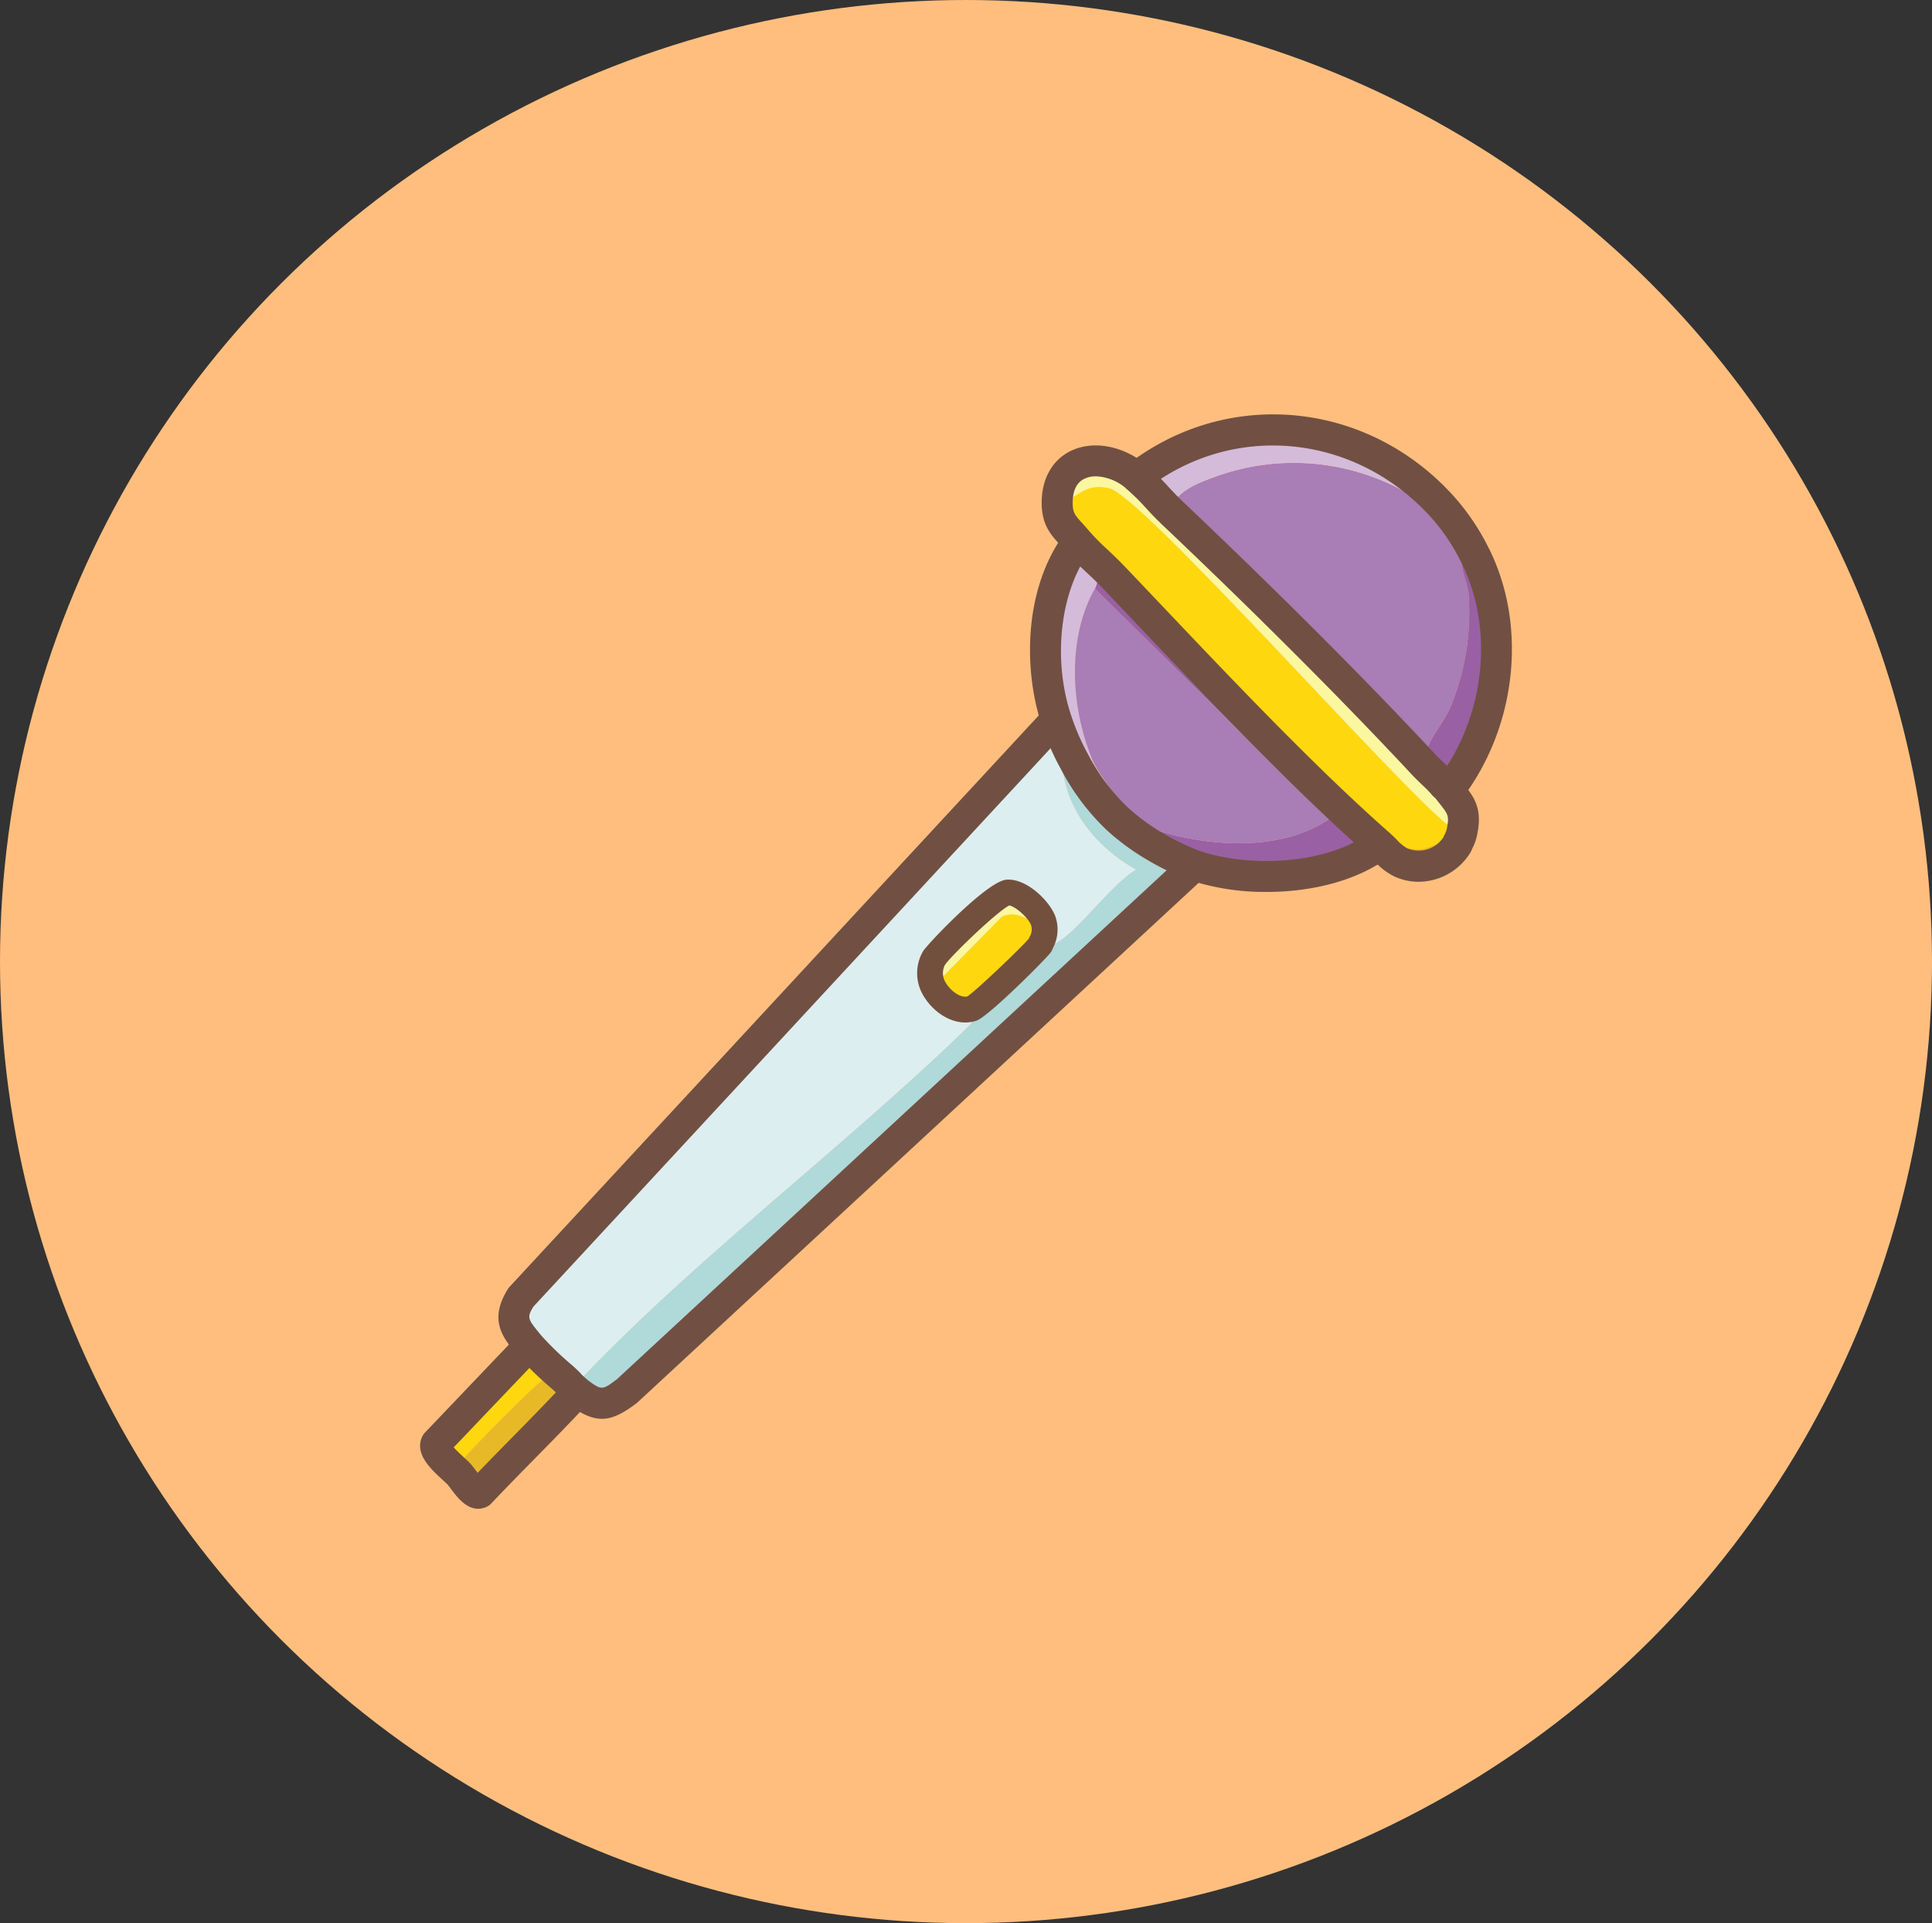 <svg xmlns="http://www.w3.org/2000/svg" xmlns:xlink="http://www.w3.org/1999/xlink" width="423" height="421" viewBox="0 0 423 421">
  <rect x="0" y="0" width="423" height="421" fill="#333333" stroke="none"/>
  <defs>
    <clipPath id="clip-path">
      <rect id="Rectangle_172" data-name="Rectangle 172" width="239.047" height="239.575" fill="none"/>
    </clipPath>
  </defs>
  <g id="Group_295" data-name="Group 295" transform="translate(-685 -494)">
    <ellipse id="Ellipse_35" data-name="Ellipse 35" cx="211.5" cy="210.5" rx="211.5" ry="210.5" transform="translate(685 494)" fill="#ffbe7e"/>
    <g id="Group_294" data-name="Group 294" transform="translate(776.977 584.712)">
      <g id="Group_293" data-name="Group 293" transform="translate(0 0)" clip-path="url(#clip-path)">
        <path id="Path_2092" data-name="Path 2092" d="M132.885,42.091l-2.68.24c.677,10.23,7.485,18.61,16.27,23.446-5.4,3.1-12.636,13.43-17.465,16.03-1.433.77-1.818,1.344-3.4,0-.085.151-.1.339-.191.478.089-.139.107-.326.191-.478a5.933,5.933,0,0,0,.48-4.786c-.957-2.616-5.02-6.415-7.848-6.219-2.362.161-14.543,11.969-16.078,14.355a6.676,6.676,0,0,0-.191,6.219c1.467,2.934,5.181,5.971,8.614,4.784l-.24,3.349c-27.05,26.423-60.055,50.99-85.89,78.235-.4.419.9,1.058-.329,2.368-.129-.1-.222-.242-.353-.341-.881-.669-1.614-1.651-2.467-2.38-.125-.107-.23-.234-.353-.341a73.641,73.641,0,0,1-7.4-7.138c-3.027-3.718-4.813-5.657-1.824-10.5L127.607,34.32l1.459-.957a53.066,53.066,0,0,0,3.819,8.728" transform="translate(10.349 33.875)" fill="#ddeef0"/>
        <path id="Path_2093" data-name="Path 2093" d="M125.864,37.694a47.587,47.587,0,0,0,9.283,12.441,47.993,47.993,0,0,0,8.134,6.03,55.608,55.608,0,0,0,8.424,4.142l-.542,1.143L27.963,175.5c-4.778,3.646-6.338,3.535-10.855.216,1.227-1.31-.071-1.949.329-2.368,25.835-27.245,58.84-51.812,85.89-78.235l.24-3.349c1.463-.506,13.926-12.463,14.833-13.876.089-.139.107-.326.191-.478,1.58,1.344,1.965.77,3.4,0,4.829-2.6,12.07-12.932,17.465-16.03-8.785-4.837-15.593-13.217-16.27-23.446Z" transform="translate(17.37 38.272)" fill="#b0d9da"/>
        <path id="Path_2094" data-name="Path 2094" d="M29.939,108.6c-.123-.107-.23-.234-.353-.341-1.221,1.376-3.206.044-4.4.453s-17.4,16.8-17.943,17.945c-.264.56.949,1.985-.48,2.632-1.32-1.423-5.806-4.778-4.976-6.7l19.436-20.379.953-1.09a73.856,73.856,0,0,0,7.4,7.138c.123.107.23.234.353.341" transform="translate(1.717 102.67)" fill="#ffd70e"/>
        <path id="Path_2095" data-name="Path 2095" d="M27.381,105c.852.73,1.586,1.711,2.469,2.38.129.1.222.244.353.341q-.7.744-1.4,1.489c-6.532,6.981-13.4,13.658-19.968,20.611-1.507.613-3.527-2.952-4.623-4.131,1.429-.647.216-2.072.48-2.632.538-1.149,16.743-17.529,17.943-17.945s3.174.923,4.4-.453c.123.107.23.234.353.341" transform="translate(4.276 106.266)" fill="#e8b926"/>
        <path id="Path_2096" data-name="Path 2096" d="M79.849,55.748a5.936,5.936,0,0,1-.478,4.784c-.087.153-.1.341-.191.48-.909,1.413-13.372,13.37-14.835,13.876-3.432,1.187-7.144-1.85-8.612-4.784L70.807,54.791c3.815-1.612,5.288,1.443,9.043.957" transform="translate(56.589 55.15)" fill="#ffd70e"/>
        <path id="Path_2097" data-name="Path 2097" d="M80.19,58.165c-3.755.486-5.228-2.57-9.043-.957L56.074,72.52a6.675,6.675,0,0,1,.191-6.221C57.8,63.915,69.98,52.107,72.342,51.944c2.83-.193,6.892,3.605,7.848,6.221" transform="translate(56.249 52.733)" fill="#fbf7a0"/>
        <path id="Path_2098" data-name="Path 2098" d="M142.446,16.546A46.956,46.956,0,0,1,148,25.159c-5.361-1.282-1.447,5.675-1.243,8.851a54.427,54.427,0,0,1-3.829,24.4c-1.846,4.48-5.812,7.862-5.99,12.906-17.09-18.344-36.818-37.812-55.043-55.087-.117-.111-.224-.232-.341-.341.665-4.182,5.629-6.08,9.456-7.481a50.091,50.091,0,0,1,42.108,3.349c2.533,1.4,6.213,6.31,8.948,4.307.131.155.252.32.383.478" transform="translate(82.802 5.351)" fill="#a97db5"/>
        <path id="Path_2099" data-name="Path 2099" d="M77.253,17.781C94.913,36.3,116.8,59.911,135.7,76.536l-1.3.82c-10.583,6.955-28.035,7.741-39.75,3.517a55.5,55.5,0,0,1-8.422-4.144l-.24-3.636c11.959,3.851,27.717,5.071,38.519-2.154L73.3,20.459c.983-1.751-.135-3.037,3.609-3.019.111.117.23.224.341.341" transform="translate(74.427 17.707)" fill="#9a60a4"/>
        <path id="Path_2100" data-name="Path 2100" d="M146.383,20.183c-.131-.157-.252-.322-.383-.478-2.735,2-6.415-2.908-8.948-4.307a50.091,50.091,0,0,0-42.108-3.349c-3.827,1.4-8.791,3.3-9.456,7.481.117.109.224.23.341.341-.117-.111-.224-.232-.341-.341-2.449-2.318-4.942-5.437-7.475-7.481-.123-.1-.214-.242-.339-.341.125.1.216.24.339.341l1.1-.852C100.29-4.35,129.025-.358,146,19.7c.131.155.252.32.383.478" transform="translate(78.865 1.714)" fill="#d4bbda"/>
        <path id="Path_2101" data-name="Path 2101" d="M82.7,21.556c-.111-.117-.23-.224-.341-.341-3.744-.018-2.626,1.268-3.609,3.019C72.544,35.272,73.5,50.413,78.271,61.8c1.753,4.182,6.981,8.587,5.262,12.68a47.632,47.632,0,0,1-9.283-12.441,53,53,0,0,1-3.817-8.73C66.415,41.56,67,25.883,74.027,15.31l.828-1.588c2.132,2.561,5.143,5.014,7.5,7.493.111.117.23.224.341.341" transform="translate(68.981 13.932)" fill="#d4bbda"/>
        <path id="Path_2102" data-name="Path 2102" d="M120.1,15.217c8.217,16.01,5.774,36.131-4.639,50.565l-1.127.933c-.343-.453-.885-.782-1.219-1.256-1.245-1.443-2.775-2.682-4.079-4.081.177-5.044,4.146-8.424,5.992-12.906a54.455,54.455,0,0,0,3.829-24.4c-.206-3.176-4.117-10.133,1.243-8.851" transform="translate(110.703 15.293)" fill="#9a60a4"/>
        <path id="Path_2103" data-name="Path 2103" d="M157.942,82.794a8.207,8.207,0,0,1-.957,2.872c-.083.151-.1.337-.191.478-2.67-1.638-4.994.464-7.32.957-3.114.659-5.308-1.866-5.024,2.967-1.945-.9-3.055-2.479-4.595-3.831C120.959,69.611,99.068,46,81.408,27.481c-.111-.117-.23-.224-.341-.341-2.36-2.479-5.369-4.93-7.5-7.493-2.356-2.832-4.345-3.984-4.353-8.271,4.545-.661,5.6-4.516,11.358-3.229C87.855,9.778,144,73.576,154.976,82.076Z" transform="translate(70.272 8.007)" fill="#ffd70e"/>
        <path id="Path_2104" data-name="Path 2104" d="M86.267,8.289c.125.1.216.24.341.341,2.531,2.042,5.024,5.163,7.475,7.481.115.109.224.23.339.341,18.225,17.275,37.953,36.744,55.043,55.087,1.3,1.4,2.834,2.638,4.077,4.081.335.474.877.8,1.221,1.256,2.287,3.019,4.029,4.359,3.18,8.793l-2.967-.719c-10.98-8.5-67.121-72.3-74.406-73.927-5.756-1.288-6.814,2.568-11.358,3.229-.02-10,9.889-11.612,17.056-5.961" transform="translate(70.272 5.133)" fill="#fbf7a0"/>
        <path id="Path_2105" data-name="Path 2105" d="M119.093,46.547c-.083.153-.1.337-.191.478a9.866,9.866,0,0,1-12.346,3.924c-.282-4.833,1.913-2.308,5.024-2.967,2.328-.492,4.651-2.594,7.322-.957.089-.141.109-.324.191-.478" transform="translate(108.164 47.123)" fill="#e8b926"/>
        <path id="Path_2106" data-name="Path 2106" d="M88.419,75.209a47.806,47.806,0,0,1-8.134-6.03c1.719-4.091-3.509-8.5-5.264-12.678-4.776-11.383-5.728-26.524.478-37.564l51.2,50.482c-10.8,7.225-26.56,6.006-38.519,2.154Z" transform="translate(72.231 19.227)" fill="#a97db5"/>
        <path id="Path_2107" data-name="Path 2107" d="M64.533,81.815c-3.97,0-7.773-3.017-9.567-6.608a9.539,9.539,0,0,1,.343-9.015c1.076-1.673,14.047-15.351,18.257-15.641,4.339-.345,9.434,4.607,10.7,8.067a8.7,8.7,0,0,1-.558,6.939,3.662,3.662,0,0,1-.379.806c-.782,1.219-13.68,14.13-16.3,15.034a7.591,7.591,0,0,1-2.495.417M74.165,56.2C71.47,57.537,61.3,67.321,60.059,69.252a3.918,3.918,0,0,0-.038,3.426c.979,1.969,3.3,3.839,4.986,3.43,2.027-1.374,11.711-10.6,13.444-12.652a3.343,3.343,0,0,1,.206-.447,3.147,3.147,0,0,0,.3-2.453c-.637-1.745-3.511-4.162-4.79-4.357m-.206-.012h0Zm-.2-2.817h0Z" transform="translate(54.829 51.309)" fill="#73503e"/>
        <path id="Path_2108" data-name="Path 2108" d="M12.694,138.065c-2.69,0-4.68-2.662-5.957-4.369-.28-.375-.524-.715-.732-.941-.244-.262-.621-.6-1.042-.985C2.362,129.383-1.2,126.118.4,122.4a3.47,3.47,0,0,1,.657-1l19.434-20.377a3.391,3.391,0,1,1,4.909,4.68L7.358,124.629c.669.75,1.665,1.665,2.185,2.142.584.534,1.094,1.008,1.429,1.366s.748.9,1.2,1.5c.119.159.268.359.427.568,2.539-2.646,5.117-5.268,7.626-7.819,3.438-3.495,6.993-7.11,10.383-10.73a3.39,3.39,0,1,1,4.952,4.631c-3.448,3.684-7.032,7.328-10.5,10.853-3.132,3.186-6.375,6.479-9.478,9.768a3.392,3.392,0,0,1-1.193.814,4.445,4.445,0,0,1-1.689.345" transform="translate(0 101.51)" fill="#715043"/>
        <path id="Path_2109" data-name="Path 2109" d="M31.152,187.234c-2.225,0-4.456-1.058-7.322-3.164a4.2,4.2,0,0,1-.584-.52,15.618,15.618,0,0,1-1.6-1.526c-.276-.286-.546-.582-.838-.832-.141-.119-.27-.246-.4-.377a76.55,76.55,0,0,1-7.781-7.535l-.252-.306c-2.95-3.618-6-7.356-1.826-14.109a3.337,3.337,0,0,1,.4-.524l115.878-125.1A3.391,3.391,0,0,1,131.8,37.85L16.15,162.7c-1.449,2.388-1.2,2.7,1.483,5.984l.254.31a67.975,67.975,0,0,0,6.993,6.715c.149.131.26.24.369.351.439.379.879.834,1.316,1.294a9.769,9.769,0,0,0,.965.937,4.9,4.9,0,0,1,.508.453c3.106,2.281,3.212,2.261,6.469-.222L157.588,64.585a3.389,3.389,0,1,1,4.605,4.974L38.994,183.611c-.079.073-.161.143-.246.21-2.991,2.281-5.29,3.414-7.6,3.414M27.831,178.6l.028.02-.028-.02" transform="translate(8.641 32.649)" fill="#715043"/>
        <path id="Path_2110" data-name="Path 2110" d="M118.057,91.516a52.655,52.655,0,0,1-17.41-2.773,58.309,58.309,0,0,1-9.071-4.454,51.83,51.83,0,0,1-8.668-6.443A51.137,51.137,0,0,1,73,64.6a55.827,55.827,0,0,1-4.069-9.287C65,43.815,64.7,26.689,72.909,14.343A3.39,3.39,0,1,1,78.556,18.1c-5.9,8.884-7.225,23.285-3.21,35.02a49.1,49.1,0,0,0,3.569,8.17,44.441,44.441,0,0,0,8.656,11.639,45.226,45.226,0,0,0,7.6,5.617,52.9,52.9,0,0,0,7.773,3.825c10.137,3.65,26.651,3.472,36.74-3.16a3.391,3.391,0,1,1,3.724,5.667c-7.14,4.69-16.5,6.643-25.353,6.643" transform="translate(67.277 13.023)" fill="#715043"/>
        <path id="Path_2111" data-name="Path 2111" d="M150.062,98.895a12.621,12.621,0,0,1-5.331-1.173,14.325,14.325,0,0,1-4.27-3.263c-.365-.367-.736-.744-1.139-1.1C123,79,104.636,59.65,88.433,42.576c-2.662-2.805-5.26-5.542-7.771-8.174l-.355-.359c-.9-.947-1.923-1.9-2.944-2.866a55.888,55.888,0,0,1-4.7-4.782c-.419-.506-.83-.953-1.215-1.376-1.923-2.108-3.91-4.291-3.922-9.053C67.518,10.7,69.842,6.552,73.9,4.577c4.762-2.314,11.107-1.233,16.169,2.757a4.536,4.536,0,0,1,.518.482,51.038,51.038,0,0,1,4.688,4.611c.955,1.02,1.9,2.038,2.84,2.928l.282.278c20.953,19.869,40.037,38.969,55.252,55.3.53.568,1.1,1.1,1.667,1.643a34.241,34.241,0,0,1,2.5,2.535c.052.06.1.123.151.185a2.4,2.4,0,0,0,.183.167,7.464,7.464,0,0,1,1.024,1.074c.288.379.57.734.836,1.072,1.965,2.475,3.994,5.034,2.971,10.4a11.494,11.494,0,0,1-1.2,3.652,4.217,4.217,0,0,1-.405.859,13.368,13.368,0,0,1-11.314,6.375M79.37,10.141a5.7,5.7,0,0,0-2.5.532c-2.12,1.032-2.561,3.438-2.557,5.278,0,2.144.544,2.737,2.15,4.5.449.494.925,1.018,1.417,1.608a50.907,50.907,0,0,0,4.129,4.18c1.117,1.05,2.227,2.1,3.227,3.146l.353.355c2.5,2.622,5.1,5.363,7.765,8.17,16.1,16.971,34.359,36.205,50.452,50.363.522.457,1,.937,1.473,1.413a8.6,8.6,0,0,0,2.3,1.886,6.458,6.458,0,0,0,7.89-2.4,4.545,4.545,0,0,1,.264-.576,4.882,4.882,0,0,0,.586-1.856c.441-2.31.046-2.809-1.62-4.911-.3-.375-.609-.77-.931-1.2h0a1.176,1.176,0,0,1-.147-.119,7.5,7.5,0,0,1-1.016-1.062c-.566-.643-1.237-1.278-1.945-1.947-.673-.639-1.344-1.278-1.969-1.947-15.121-16.229-34.1-35.228-54.894-54.938l-.27-.268c-1.131-1.076-2.187-2.2-3.2-3.3a44.153,44.153,0,0,0-4.135-4.079,4.7,4.7,0,0,1-.468-.437,10.831,10.831,0,0,0-6.348-2.4m82.32,81.69-.022.042Zm-6.07-2.892-.008.012.008-.012m2.4-13.565h0ZM90.426,7.685l.038.028a.267.267,0,0,0-.038-.028" transform="translate(68.563 3.426)" fill="#715043"/>
        <path id="Path_2112" data-name="Path 2112" d="M148.273,84.465a3.391,3.391,0,0,1-2.747-5.375c9.966-13.811,11.725-32.711,4.375-47.032a43.865,43.865,0,0,0-5.149-8l-.238-.3C128.418,4.728,101.638,1.3,82.1,15.645a3.39,3.39,0,1,1-4.011-5.466c22.443-16.477,53.173-12.59,71.48,9.049l.28.349.129.161a50.7,50.7,0,0,1,5.955,9.224c8.483,16.53,6.508,38.269-4.911,54.1a3.38,3.38,0,0,1-2.751,1.407" transform="translate(77.882 0)" fill="#715043"/>
      </g>
    </g>
  </g>
</svg>
